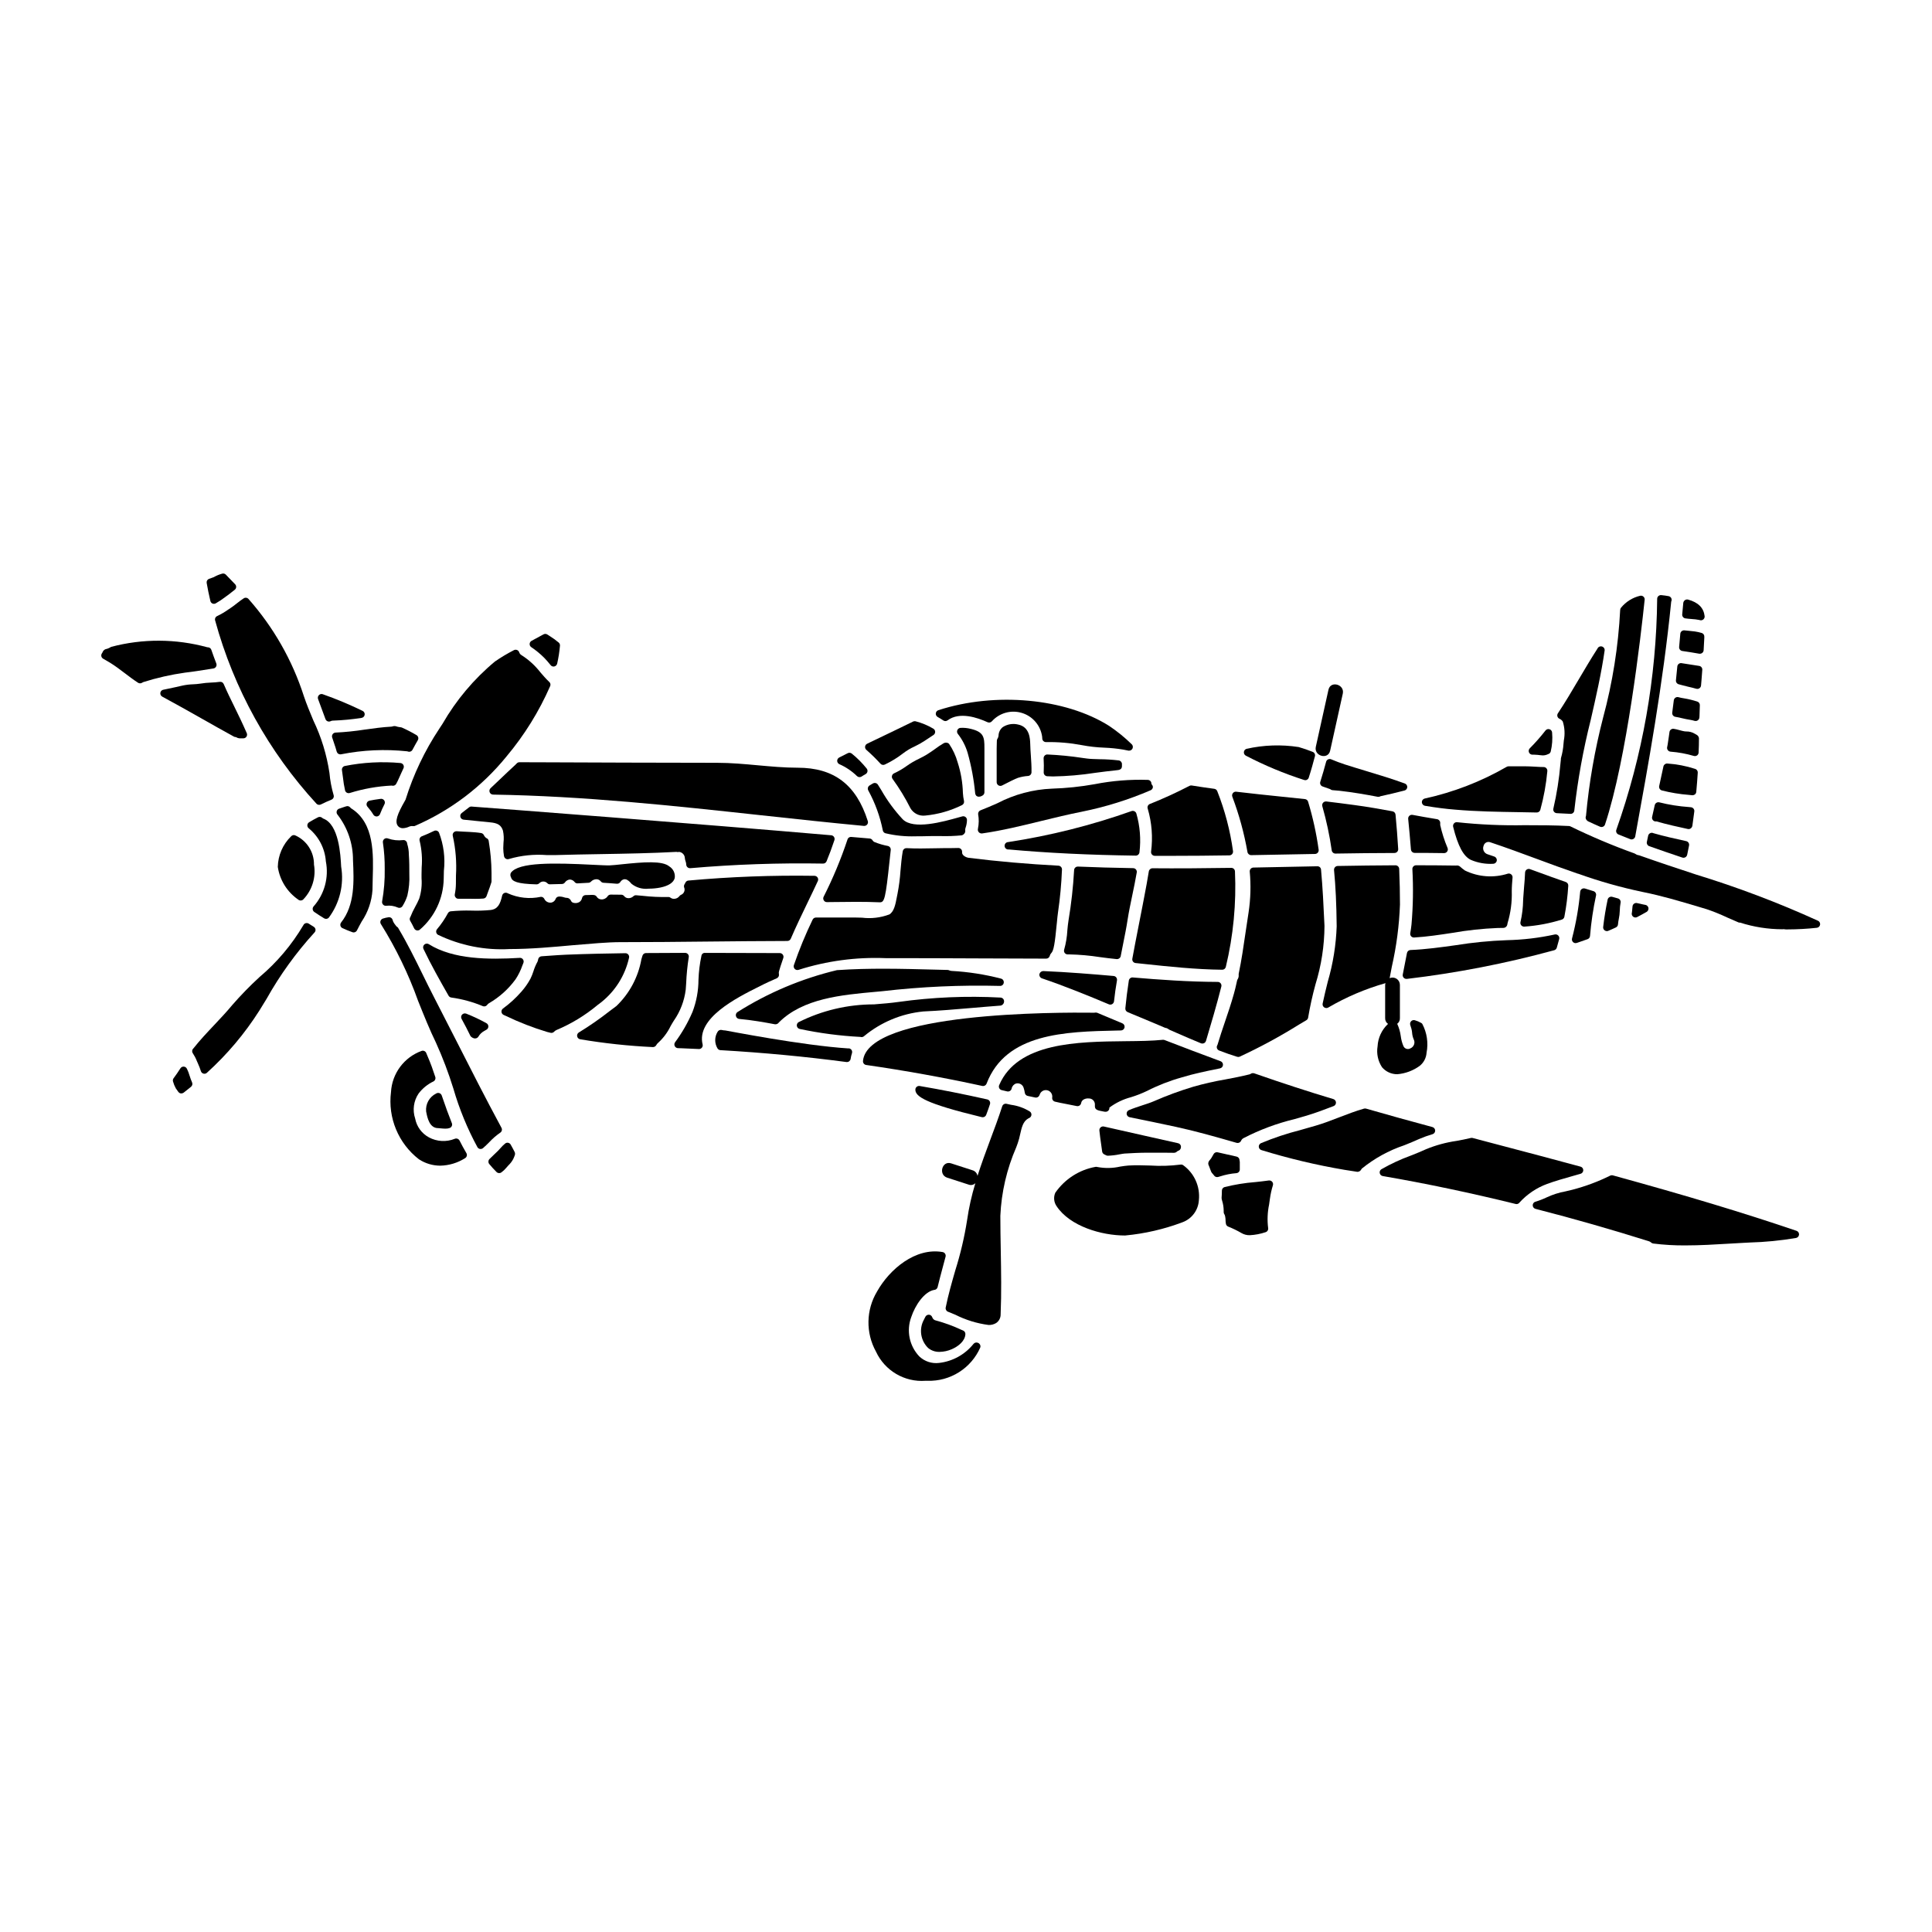 <?xml version="1.0" encoding="UTF-8"?>
<!-- Uploaded to: SVG Repo, www.svgrepo.com, Generator: SVG Repo Mixer Tools -->
<svg fill="#000000" width="800px" height="800px" version="1.1" viewBox="144 144 512 512" xmlns="http://www.w3.org/2000/svg">
 <g>
  <path d="m475.57 370.62 16.926-0.312c0.281-0.004 0.551-0.129 0.734-0.348 0.184-0.215 0.266-0.504 0.227-0.785-0.602-4.305-1.535-8.559-2.797-12.719-0.113-0.375-0.441-0.648-0.832-0.688-2.059-0.219-4.117-0.438-6.18-0.645-4.004-0.414-8.012-0.828-12.027-1.309h-0.004c-0.34-0.043-0.68 0.098-0.887 0.367-0.211 0.27-0.27 0.629-0.152 0.953 1.793 4.75 3.133 9.656 4.012 14.656 0.078 0.48 0.496 0.828 0.98 0.828z"/>
  <path d="m444.25 398.82c0.164 0.223 0.41 0.363 0.684 0.395l2.078 0.219c6.84 0.727 13.914 1.484 20.891 1.555v0.004c0.469-0.004 0.867-0.332 0.961-0.789 1.984-8.273 2.797-16.781 2.414-25.281-0.012-0.254-0.121-0.496-0.305-0.672-0.188-0.172-0.438-0.266-0.691-0.258-7.699 0.121-14.523 0.16-20.859 0.105h-0.004c-0.484 0.004-0.898 0.355-0.973 0.836-0.363 2.305-0.789 4.543-1.18 6.578l-0.488 2.555c-0.379 2.031-0.773 4.043-1.18 6.039-0.52 2.66-1.039 5.297-1.516 7.945-0.055 0.27 0.008 0.547 0.168 0.77z"/>
  <path d="m253.75 390.01c0.129 0.281 0.383 0.488 0.688 0.551 0.066 0.012 0.137 0.02 0.203 0.02 0.238 0.004 0.469-0.082 0.645-0.238 3.918-3.371 6.207-8.254 6.301-13.418 0-0.668 0.023-1.391 0.047-2.148 0.387-3.438-0.059-6.918-1.305-10.148-0.246-0.477-0.832-0.664-1.309-0.426-1.066 0.531-2.133 0.988-3.231 1.422h-0.004c-0.48 0.195-0.727 0.727-0.57 1.219 0.551 2.309 0.73 4.688 0.531 7.051 0 0.641-0.035 1.25-0.035 1.805v1.055c0.145 1.812-0.062 3.637-0.609 5.371-0.312 0.734-0.664 1.453-1.055 2.148-0.484 0.867-0.91 1.762-1.273 2.684-0.059 0.094-0.105 0.188-0.145 0.289-0.086 0.262-0.055 0.547 0.082 0.785 0.355 0.625 0.711 1.277 1.039 1.98z"/>
  <path d="m280.62 403.54c0.758-1.145 1.371-2.387 1.82-3.688l0.266-0.668c0.125-0.312 0.082-0.668-0.117-0.945-0.191-0.277-0.52-0.426-0.855-0.395-8.266 0.488-17.602 0.445-24.094-3.629-0.371-0.227-0.852-0.188-1.18 0.102-0.328 0.289-0.422 0.762-0.238 1.156 2.043 4.297 4.41 8.461 6.652 12.398 0.16 0.27 0.434 0.449 0.742 0.488 2.867 0.398 5.672 1.164 8.344 2.281 0.113 0.043 0.234 0.066 0.355 0.066 0.324 0.004 0.625-0.156 0.809-0.418 0.133-0.188 0.305-0.344 0.508-0.449 2.738-1.594 5.117-3.738 6.988-6.301z"/>
  <path d="m267.53 412.62c-0.387-0.137-0.816-0.023-1.09 0.281-0.27 0.309-0.312 0.758-0.113 1.117 0.824 1.496 1.621 3.019 2.363 4.562h-0.004c0.273 0.312 0.641 0.531 1.047 0.613 0.07 0.004 0.137 0.004 0.203 0 0.352 0 0.672-0.188 0.852-0.488 0.379-0.645 0.93-1.168 1.594-1.516 0.117-0.059 0.238-0.129 0.543-0.312 0.309-0.176 0.5-0.508 0.496-0.867-0.004-0.359-0.203-0.688-0.52-0.855-1.73-0.965-3.527-1.812-5.371-2.535z"/>
  <path d="m513.04 359.01c-3.074-0.566-6.652-1.211-10.172-1.672-2.481-0.34-4.934-0.648-7.383-0.941-0.324-0.035-0.648 0.094-0.859 0.344-0.215 0.254-0.289 0.594-0.199 0.91 1.098 3.844 1.93 7.754 2.496 11.711 0.074 0.484 0.488 0.844 0.977 0.844 5.227-0.078 10.453-0.156 15.652-0.156 0.273-0.004 0.531-0.113 0.719-0.312 0.184-0.195 0.281-0.461 0.266-0.73-0.18-3.031-0.418-6.086-0.703-9.117-0.039-0.434-0.363-0.793-0.793-0.879z"/>
  <path d="m489.9 350.76c0.152 0 0.305-0.035 0.438-0.105 0.238-0.117 0.418-0.324 0.496-0.574 0.664-2.051 1.219-4.098 1.629-5.648h0.004c0.133-0.488-0.121-0.996-0.594-1.18-1.211-0.488-2.453-0.914-3.711-1.277-4.598-0.711-9.293-0.551-13.832 0.473-0.375 0.121-0.645 0.449-0.688 0.84-0.039 0.391 0.156 0.77 0.5 0.961 4.953 2.582 10.117 4.738 15.434 6.445 0.102 0.039 0.211 0.062 0.324 0.066z"/>
  <path d="m308.46 393.68c7.633 0 15.254-0.074 22.918-0.156 7.039-0.07 14.113-0.141 21.277-0.156h0.004c0.391 0 0.746-0.234 0.902-0.594 1.379-3.207 2.938-6.438 4.449-9.566 0.918-1.902 1.84-3.801 2.719-5.711 0.145-0.305 0.121-0.66-0.062-0.945-0.18-0.281-0.492-0.449-0.828-0.453-11.156-0.172-22.312 0.246-33.422 1.258-0.371 0.035-0.688 0.281-0.812 0.633-0.062 0.137-0.137 0.27-0.223 0.395-0.133 0.238-0.16 0.523-0.078 0.785 0.156 0.371 0.16 0.785 0.004 1.156-0.152 0.371-0.449 0.664-0.824 0.812-0.172 0.07-0.32 0.191-0.426 0.344-0.289 0.375-0.711 0.625-1.184 0.695-0.402 0.074-0.82-0.02-1.156-0.254-0.18-0.152-0.41-0.227-0.645-0.207-2.269 0.047-4.539-0.059-6.793-0.316l-1.668-0.145-0.004-0.004c-0.277-0.027-0.559 0.07-0.758 0.27-0.383 0.359-0.898 0.539-1.422 0.5-0.391-0.023-0.754-0.211-1-0.52-0.18-0.238-0.453-0.383-0.75-0.395-0.945-0.027-1.891-0.027-2.836-0.027h-0.004c-0.328 0-0.637 0.168-0.816 0.441-0.355 0.539-0.961 0.855-1.605 0.836-0.539 0-1.039-0.285-1.309-0.75-0.371-0.57-1.211-0.445-1.898-0.422-0.332 0-0.664 0.023-1.008 0.023h0.004c-0.469 0-0.871 0.328-0.965 0.789-0.078 0.438-0.336 0.82-0.711 1.062-0.477 0.277-1.043 0.348-1.574 0.191-0.262-0.062-0.484-0.234-0.609-0.473-0.195-0.523-0.703-0.863-1.262-0.84-0.207-0.023-0.406-0.066-0.602-0.133-0.449-0.156-0.926-0.223-1.402-0.203-0.395 0.027-0.73 0.293-0.855 0.664-0.211 0.547-0.719 0.918-1.301 0.949-0.734 0.039-1.414-0.383-1.703-1.055-0.047-0.07-0.102-0.137-0.16-0.199-0.203-0.211-0.496-0.316-0.789-0.281-2.922 0.621-5.969 0.293-8.695-0.938-0.273-0.176-0.613-0.211-0.914-0.09-0.301 0.121-0.52 0.383-0.59 0.699-0.504 2.258-1.18 3.613-3.106 3.816-1.68 0.16-3.363 0.211-5.047 0.152-1.828-0.051-3.656 0.008-5.477 0.188-0.32 0.035-0.602 0.23-0.75 0.516-0.809 1.504-1.773 2.922-2.879 4.227-0.188 0.223-0.266 0.52-0.215 0.805 0.051 0.289 0.23 0.539 0.484 0.684 5.898 2.836 12.418 4.133 18.953 3.773 5.59 0 11.434-0.531 16.953-1.035 4.598-0.379 8.941-0.797 12.469-0.797z"/>
  <path d="m467.09 422.4c1.621 0.621 3.18 1.18 4.769 1.66h0.004c0.094 0.027 0.195 0.043 0.293 0.043 0.137 0 0.27-0.027 0.395-0.082 5.391-2.5 10.617-5.328 15.656-8.473l1.992-1.18v-0.004c0.258-0.148 0.43-0.406 0.473-0.699 0.5-2.965 1.148-5.902 1.945-8.801 1.555-5.016 2.359-10.234 2.387-15.488-0.254-5.559-0.484-10.188-0.914-14.91-0.012-0.25-0.125-0.488-0.316-0.656-0.188-0.168-0.438-0.254-0.688-0.238-5.648 0.129-11.266 0.234-16.926 0.34-0.273 0.008-0.531 0.125-0.711 0.328-0.184 0.199-0.273 0.469-0.254 0.738 0.336 3.59 0.234 7.207-0.301 10.773-0.281 1.793-0.531 3.543-0.789 5.231-0.555 3.812-1.074 7.414-1.844 11.117-0.012 0.09-0.012 0.184 0 0.277 0.039 0.406-0.062 0.812-0.281 1.152-0.066 0.098-0.113 0.207-0.137 0.32l-0.164 0.742c-0.195 0.883-0.395 1.766-0.656 2.672-0.719 2.582-1.574 5.141-2.426 7.617-0.676 2.004-1.355 4-1.93 5.953-0.078 0.133-0.141 0.27-0.184 0.418-0.117 0.48 0.145 0.973 0.605 1.148z"/>
  <path d="m516.94 352.61c0.02-0.43-0.242-0.824-0.645-0.973-3.367-1.234-6.867-2.293-10.254-3.312-1.879-0.566-3.746-1.133-5.578-1.719-1.246-0.395-2.473-0.871-3.699-1.383-0.262-0.109-0.555-0.098-0.812 0.023-0.254 0.121-0.441 0.352-0.516 0.629-0.492 1.805-0.98 3.562-1.547 5.312-0.164 0.508 0.102 1.051 0.605 1.234l0.789 0.277c0.473 0.164 0.941 0.336 1.234 0.434l0.164 0.121v-0.004c0.137 0.09 0.293 0.145 0.457 0.156l1.828 0.156c3.543 0.395 7.117 1.02 10.152 1.602l-0.004 0.004c0.062 0.004 0.121 0.004 0.184 0 0.086 0 0.172-0.012 0.254-0.031 0.094-0.016 0.188-0.059 0.262-0.117 2.098-0.449 4.242-0.969 6.387-1.52h0.004c0.41-0.109 0.707-0.465 0.734-0.891z"/>
  <path d="m411.26 369.11c10.273 0.934 21.305 1.469 33.727 1.641h0.004c0.508 0 0.934-0.391 0.98-0.898 0.418-3.445 0.137-6.941-0.828-10.277-0.082-0.254-0.262-0.465-0.504-0.582-0.246-0.121-0.531-0.137-0.785-0.043-10.609 3.762-21.547 6.512-32.672 8.207-0.543 0.016-0.969 0.469-0.953 1.012 0.016 0.547 0.469 0.973 1.012 0.957z"/>
  <path d="m264.82 378.22c-0.012 0.938-0.113 1.875-0.297 2.793-0.055 0.293 0.027 0.594 0.223 0.816 0.184 0.25 0.48 0.379 0.785 0.348h2.562c0.613 0 1.23 0.027 1.859 0.027 0.711 0 1.43-0.02 2.141-0.078 0.387-0.031 0.723-0.289 0.848-0.656 0.125-0.348 0.266-0.719 0.395-1.105 0.301-0.789 0.617-1.645 0.883-2.527h-0.004c0.023-0.082 0.039-0.164 0.043-0.25v-1.574-0.789 0.004c-0.027-2.758-0.27-5.508-0.727-8.223-0.008-0.426-0.285-0.801-0.691-0.934-0.27-0.207-0.48-0.477-0.621-0.789-0.141-0.273-0.41-0.465-0.715-0.516-2.027-0.332-4.348-0.312-6.484-0.48-0.316-0.012-0.625 0.121-0.836 0.359-0.203 0.25-0.273 0.582-0.188 0.891 0.766 3.441 1.047 6.969 0.84 10.488z"/>
  <path d="m421.25 398.05c0.449 0 0.84-0.305 0.953-0.742 0.059-0.27 0.195-0.523 0.391-0.719 0.664-0.664 0.953-2.559 1.473-7.906 0.117-1.234 0.219-2.297 0.312-2.859 0.551-3.769 0.906-7.562 1.055-11.371 0.016-0.262-0.074-0.52-0.254-0.711-0.172-0.195-0.418-0.312-0.68-0.328-8.191-0.43-16.176-1.129-23.75-2.078-0.789-0.094-1.883-0.688-1.789-1.52 0.027-0.285-0.066-0.566-0.262-0.777-0.195-0.207-0.473-0.324-0.758-0.312-0.789 0.031-1.551 0.035-2.312 0.039h-1.508c-0.789 0-1.602 0.023-2.445 0.039-2.422 0.051-4.922 0.098-7.41-0.035h-0.004c-0.492-0.02-0.93 0.324-1.02 0.812-0.301 1.711-0.453 3.477-0.602 5.176-0.133 2.039-0.398 4.066-0.785 6.074-0.07 0.332-0.141 0.688-0.211 1.062-0.332 1.738-0.703 3.711-1.969 4.453l-0.004-0.004c-2.305 0.863-4.785 1.156-7.231 0.852-0.613-0.023-1.18-0.039-1.711-0.039h-10.488c-0.383 0-0.727 0.219-0.891 0.562-1.891 3.918-3.551 7.941-4.965 12.055-0.098 0.301-0.047 0.629 0.137 0.887 0.184 0.258 0.48 0.41 0.797 0.41 0.109 0 0.215-0.02 0.316-0.051 7.445-2.371 15.25-3.418 23.059-3.098 8.133 0 16.27 0.023 24.402 0.066 6.062 0.027 12.113 0.051 18.152 0.062z"/>
  <path d="m339.04 413.3c0.105 0.402 0.449 0.695 0.863 0.73 3.191 0.277 6.586 0.871 9.48 1.418h0.004c0.051 0.004 0.102 0.004 0.152 0 0.352-0.012 0.68-0.191 0.871-0.488 6.367-6.367 16.562-7.293 25.559-8.109l1.871-0.172c10.336-1.199 20.742-1.668 31.145-1.402 0.508 0.035 0.957-0.332 1.02-0.84 0.074-0.5-0.242-0.977-0.734-1.098-4.285-1.113-8.668-1.793-13.086-2.035-0.234-0.016-0.461-0.074-0.676-0.168-0.121-0.059-0.258-0.09-0.395-0.09l-3.742-0.094c-8.406-0.219-17.102-0.445-25.586 0.148-9.34 2.234-18.25 5.992-26.371 11.125-0.34 0.242-0.492 0.672-0.375 1.074z"/>
  <path d="m420.09 403.26c6.203 2.102 12.461 4.664 17.762 6.894 0.125 0.055 0.258 0.082 0.395 0.078 0.5 0 0.922-0.379 0.98-0.875 0.207-1.895 0.469-3.766 0.789-5.566h-0.004c0.043-0.27-0.027-0.547-0.195-0.766-0.168-0.215-0.418-0.355-0.691-0.379-5.594-0.492-12.203-1.031-18.656-1.305-0.473 0.008-0.887 0.328-1.008 0.789-0.102 0.48 0.164 0.961 0.629 1.129z"/>
  <path d="m447 444.9c-3.496-0.789-6.984-1.574-10.469-2.363h-0.004c-0.305-0.062-0.621 0.02-0.855 0.23-0.234 0.207-0.352 0.512-0.324 0.824 0.117 1.18 0.285 2.363 0.449 3.516 0.098 0.684 0.195 1.371 0.285 2.059h-0.004c0.055 0.352 0.289 0.648 0.617 0.785 0.117 0.047 0.23 0.098 0.336 0.164 0.16 0.105 0.352 0.164 0.543 0.164 1.059-0.035 2.113-0.16 3.148-0.375 0.516-0.09 0.973-0.172 1.285-0.199 1.727-0.105 3.996-0.23 6.184-0.23h1.676c1.746 0 3.543 0 5.277 0.031l0.004-0.004c0.289-0.008 0.559-0.125 0.762-0.328 0.109-0.109 0.246-0.184 0.395-0.227 0.301-0.109 0.531-0.363 0.613-0.676 0.031-0.113 0.055-0.23 0.059-0.352 0-0.457-0.32-0.855-0.77-0.953z"/>
  <path d="m402.43 354.25c0.027 0.23 0.125 0.445 0.281 0.617 0.195 0.184 0.457 0.281 0.723 0.266 0.207 0 0.41-0.043 0.594-0.129l0.309-0.152v-0.004c0.336-0.164 0.547-0.508 0.547-0.879v-11.742c0-2.844-0.148-4.242-3.609-5.066-0.898-0.234-1.828-0.32-2.754-0.266-0.359 0.031-0.668 0.254-0.812 0.582-0.145 0.328-0.102 0.711 0.117 0.996 1.168 1.484 2.047 3.176 2.594 4.984 0.996 3.531 1.668 7.144 2.012 10.793z"/>
  <path d="m389.57 343.99c-0.641 0.395-1.332 0.738-2.027 1.09h0.004c-1.141 0.535-2.231 1.172-3.254 1.902-1.059 0.762-2.191 1.422-3.379 1.969-0.266 0.125-0.457 0.363-0.527 0.648-0.074 0.281-0.016 0.582 0.156 0.82 1.781 2.449 3.359 5.043 4.723 7.75 0.793 1.379 2.332 2.152 3.914 1.965 3.379-0.32 6.676-1.254 9.723-2.754 0.422-0.184 0.664-0.641 0.574-1.094-0.156-0.703-0.258-1.418-0.297-2.137-0.074-2.762-0.543-5.496-1.395-8.125-0.488-1.738-1.25-3.387-2.262-4.883-0.352-0.367-0.91-0.449-1.355-0.199v-0.031c-0.883 0.516-1.73 1.082-2.547 1.703-0.68 0.469-1.344 0.953-2.051 1.375z"/>
  <path d="m441 397.38c0.227-1.18 0.457-2.332 0.68-3.445 0.418-2.074 0.828-4.094 1.18-6.418 0.297-1.895 0.727-3.965 1.18-6.129 0.418-1.996 0.852-4.074 1.211-6.164h0.004c0.051-0.285-0.027-0.578-0.211-0.801-0.184-0.219-0.457-0.352-0.746-0.355-5.297-0.086-10.086-0.223-14.625-0.418v0.004c-0.258-0.016-0.512 0.074-0.703 0.246-0.195 0.176-0.309 0.418-0.32 0.676-0.246 4.449-0.734 8.879-1.473 13.27-0.141 0.816-0.227 1.734-0.32 2.707h0.004c-0.094 1.727-0.375 3.434-0.844 5.094-0.098 0.301-0.051 0.629 0.133 0.883 0.188 0.246 0.48 0.391 0.789 0.395h0.52c2.668 0.059 5.332 0.297 7.973 0.707 1.492 0.195 2.988 0.395 4.484 0.535h0.09c0.48 0.016 0.902-0.316 0.996-0.785z"/>
  <path d="m363.16 383.07 1.664-0.02c4.07-0.055 8.266-0.113 12.328 0.07 1.23 0 1.512-0.758 2.613-11.184 0.105-1.02 0.203-1.945 0.293-2.676 0.055-0.508-0.285-0.977-0.789-1.078-1.188-0.223-2.352-0.562-3.473-1.016-0.246-0.094-0.453-0.273-0.578-0.504-0.168-0.258-0.445-0.422-0.75-0.449l-1.969-0.168c-0.945-0.086-1.91-0.172-2.902-0.246l0.004-0.004c-0.461-0.047-0.891 0.246-1.012 0.695-1.73 5.203-3.848 10.273-6.324 15.168-0.152 0.305-0.133 0.668 0.055 0.953 0.172 0.297 0.496 0.473 0.84 0.457z"/>
  <path d="m323.98 369.76c0.855 0.105 1.504 0.824 1.516 1.684 0.031 0.289 0.098 0.57 0.203 0.84 0.051 0.137 0.086 0.277 0.113 0.422 0.016 0.086 0.027 0.172 0.031 0.258l0.027 0.254v0.004c0.062 0.488 0.48 0.855 0.973 0.855h0.105c11.699-1.016 23.445-1.422 35.188-1.219 0.398 0 0.758-0.238 0.91-0.605 0.711-1.715 1.395-3.543 2.082-5.609 0.094-0.285 0.055-0.602-0.113-0.852-0.164-0.25-0.438-0.414-0.738-0.438-34.902-3.023-89.234-7.156-95.297-7.606-0.246-0.023-0.492 0.055-0.684 0.211-0.645 0.516-1.289 1.008-1.934 1.496-0.324 0.246-0.461 0.664-0.352 1.055 0.113 0.391 0.453 0.672 0.855 0.711 1.004 0.09 2 0.195 2.996 0.301 1.309 0.137 2.609 0.277 3.91 0.395 2.141 0.18 3.031 0.738 3.519 2.211l-0.004-0.004c0.227 1.059 0.273 2.148 0.141 3.223-0.027 0.508-0.059 1-0.059 1.445 0.008 0.699 0.074 1.398 0.199 2.086 0.051 0.297 0.23 0.551 0.492 0.699 0.258 0.145 0.57 0.164 0.848 0.055 3.234-0.941 6.613-1.289 9.973-1.031 0.887 0 1.684 0.023 2.336 0 3.996-0.117 7.992-0.188 11.988-0.254 6.633-0.113 13.484-0.234 20.051-0.59l-0.004-0.004c0.238 0.078 0.492 0.078 0.727 0.008z"/>
  <path d="m308.85 373.04c-1.391 0.145-2.57 0.277-3.289 0.293-0.812 0.027-2.387-0.059-4.387-0.156-10.344-0.523-19.789-0.738-21.793 2.137h-0.004c-0.176 0.375-0.16 0.816 0.039 1.18 0.297 1.059 1.527 1.742 6.781 1.871 0.258-0.004 0.504-0.102 0.699-0.27 0.273-0.305 0.664-0.48 1.074-0.484 0.41-0.008 0.805 0.16 1.09 0.457 0.188 0.199 0.453 0.305 0.727 0.281l3.121-0.078c0.312 0 0.605-0.145 0.789-0.395 0.289-0.434 0.754-0.719 1.27-0.789 0.5 0.004 0.973 0.234 1.285 0.621 0.188 0.277 0.508 0.426 0.836 0.395 1.07-0.051 2.039-0.102 2.875-0.156 0.258-0.016 0.496-0.129 0.668-0.32 0.383-0.395 0.906-0.621 1.457-0.625 0.445 0.012 0.863 0.223 1.133 0.578 0.18 0.223 0.441 0.355 0.727 0.367 1.043 0.051 2.133 0.145 3.246 0.234l0.281 0.023c0.363 0.027 0.711-0.148 0.91-0.449 0.207-0.359 0.547-0.621 0.945-0.73 0.359-0.062 0.73 0.023 1.02 0.246 0.391 0.254 0.73 0.578 1.012 0.949 1.273 1.016 2.898 1.48 4.516 1.289 1.055 0.004 2.109-0.098 3.148-0.305 2.172-0.453 3.484-1.324 3.785-2.512v0.004c0.18-1.219-0.375-2.43-1.422-3.078-1.855-1.566-6.773-1.176-12.539-0.578z"/>
  <path d="m389.8 365.59 1.18-0.023h2.141c1.93 0.059 3.859-0.008 5.777-0.195 0.359-0.113 0.656-0.367 0.82-0.707 0.082-0.176 0.113-0.371 0.086-0.566-0.043-0.242-0.016-0.496 0.082-0.723 0.23-0.656 0.355-1.34 0.371-2.031 0.016-0.316-0.121-0.617-0.367-0.816-0.246-0.195-0.574-0.262-0.875-0.176l-0.879 0.242c-4.211 1.18-12.059 3.391-14.902 0.527-2.199-2.359-4.117-4.969-5.707-7.777l-0.871-1.398v0.004c-0.137-0.223-0.359-0.379-0.617-0.434-0.254-0.055-0.52-0.008-0.742 0.129l-0.336 0.195c-0.195 0.113-0.395 0.227-0.562 0.348-0.418 0.297-0.539 0.863-0.281 1.309 1.812 3.312 3.109 6.887 3.844 10.594 0.078 0.348 0.336 0.625 0.676 0.73 2.613 0.625 5.297 0.898 7.984 0.809 1.117 0.008 2.203-0.016 3.18-0.039z"/>
  <path d="m593.53 353.84c0.156-1.699 0.293-3.375 0.395-5.078 0.027-0.453-0.262-0.871-0.699-1-2.398-0.781-4.883-1.258-7.398-1.422-0.48-0.016-0.902 0.316-1.004 0.785-0.367 1.738-0.727 3.453-1.117 5.164-0.121 0.516 0.184 1.035 0.691 1.184 2.352 0.598 4.754 0.996 7.172 1.18l0.875 0.094h0.105c0.23 0 0.449-0.078 0.629-0.219 0.203-0.172 0.332-0.418 0.352-0.688z"/>
  <path d="m592.49 362.88c0.18-1.254 0.367-2.566 0.52-3.848v-0.004c0.031-0.262-0.043-0.523-0.207-0.73-0.168-0.207-0.406-0.34-0.668-0.367l-0.582-0.059h-0.004c-2.625-0.184-5.227-0.594-7.781-1.234-0.266-0.074-0.547-0.039-0.785 0.102-0.234 0.137-0.398 0.367-0.457 0.629l-0.699 3.121c-0.062 0.258-0.012 0.527 0.133 0.75 0.141 0.223 0.367 0.379 0.625 0.43 0.113 0.031 0.234 0.031 0.348 0 2.883 0.828 5.828 1.477 8.363 2.023 0.07 0.012 0.137 0.02 0.207 0.02 0.488 0 0.906-0.355 0.977-0.84z"/>
  <path d="m594.91 324.29c0.062-0.918 0.125-1.832 0.211-2.754 0.051-0.516-0.309-0.98-0.816-1.062-1.574-0.266-3.106-0.496-4.676-0.73v-0.004c-0.27-0.043-0.543 0.031-0.758 0.203-0.211 0.168-0.344 0.418-0.367 0.688-0.098 1.141-0.215 2.285-0.363 3.648-0.051 0.484 0.258 0.934 0.73 1.059l0.789 0.211c0.543 0.148 1.086 0.297 1.656 0.422 0.734 0.152 1.496 0.355 2.231 0.559 0.086 0.023 0.176 0.039 0.266 0.035 0.199 0.004 0.398-0.059 0.562-0.176 0.242-0.168 0.395-0.438 0.418-0.73z"/>
  <path d="m591.33 302.89c-0.285-0.066-0.586-0.004-0.824 0.172-0.238 0.18-0.391 0.449-0.422 0.746-0.102 1.023-0.203 2.023-0.281 3.023-0.039 0.516 0.324 0.973 0.836 1.047 0.551 0.086 1.113 0.125 1.672 0.168v0.004c0.676 0.031 1.348 0.117 2.012 0.246l0.211 0.062c0.074 0.02 0.152 0.027 0.23 0.027 0.238 0 0.473-0.086 0.652-0.246 0.238-0.215 0.363-0.531 0.328-0.852-0.258-2.223-1.703-3.66-4.414-4.398z"/>
  <path d="m595.66 312.98v-0.254c0.023-0.457-0.27-0.867-0.711-0.988-0.59-0.176-1.188-0.305-1.793-0.395-0.566-0.078-1.137-0.133-1.703-0.184l-1.055-0.105-0.004-0.004c-0.262-0.023-0.527 0.055-0.734 0.219-0.207 0.168-0.336 0.41-0.359 0.672l-0.312 3.519c-0.043 0.523 0.328 0.988 0.848 1.059 1.438 0.195 2.875 0.445 4.496 0.723 0.055 0.008 0.109 0.008 0.164 0 0.52 0.004 0.949-0.398 0.984-0.914 0.078-1.109 0.137-2.231 0.18-3.348z"/>
  <path d="m581.05 368.24c2.926 1.043 5.844 2.035 8.793 3.027 0.102 0.031 0.207 0.051 0.312 0.051 0.465 0 0.867-0.328 0.965-0.785 0.18-0.82 0.34-1.637 0.5-2.481 0.098-0.527-0.238-1.035-0.762-1.145-3.234-0.707-5.934-1.316-8.66-2.098-0.27-0.141-0.59-0.152-0.863-0.023-0.277 0.125-0.48 0.371-0.551 0.668-0.129 0.562-0.234 1.094-0.348 1.652-0.109 0.477 0.152 0.961 0.613 1.133z"/>
  <path d="m577.87 387.03c0.848-0.449 1.688-0.898 2.504-1.371 0.305-0.188 0.492-0.52 0.492-0.879 0-0.48-0.348-0.891-0.82-0.973-0.434-0.07-0.871-0.176-1.305-0.281-0.312-0.07-0.617-0.141-0.926-0.203h0.004c-0.273-0.059-0.562 0-0.789 0.172-0.223 0.16-0.363 0.414-0.391 0.688l-0.148 1.512c0 0.066-0.023 0.141-0.035 0.234h-0.004c-0.07 0.293-0.004 0.605 0.184 0.84 0.188 0.238 0.473 0.375 0.773 0.375 0.16 0 0.32-0.039 0.461-0.113z"/>
  <path d="m625.83 388.03c-10.527-4.793-21.355-8.898-32.414-12.281-4.879-1.609-9.922-3.277-15.047-5.09-0.359-0.035-0.699-0.164-0.992-0.375-0.07-0.047-0.148-0.086-0.227-0.117-5.785-2.078-11.453-4.473-16.977-7.168-0.125-0.062-0.258-0.094-0.395-0.098-3.844-0.203-7.766-0.211-11.555-0.215v-0.004c-6.023 0.121-12.051-0.141-18.039-0.785-0.324-0.051-0.652 0.07-0.863 0.316-0.215 0.246-0.297 0.578-0.219 0.895 1.262 5.117 2.754 7.871 4.723 8.781 1.863 0.793 3.883 1.141 5.902 1.023 0.473-0.02 0.867-0.371 0.934-0.84 0.07-0.465-0.203-0.918-0.648-1.074l-0.547-0.191c-0.434-0.156-0.871-0.316-1.281-0.434h-0.004c-0.438-0.148-0.797-0.473-0.988-0.898-0.191-0.422-0.199-0.902-0.023-1.332 0.09-0.375 0.34-0.695 0.684-0.875 0.344-0.176 0.75-0.195 1.109-0.051 4.141 1.379 8.398 2.957 12.523 4.481 3.473 1.285 6.965 2.578 10.629 3.828h0.078c5.621 2.023 11.379 3.652 17.23 4.875 4.953 0.988 9.863 2.457 14.613 3.871l2.211 0.66h0.004c1.836 0.621 3.641 1.348 5.394 2.176 1 0.441 2.027 0.902 3.07 1.336v-0.004c0.062 0.023 0.129 0.043 0.191 0.059 0.078 0.008 0.156 0.008 0.234 0 3.621 1.16 7.402 1.754 11.203 1.762 0.191-0.035 0.383-0.035 0.574 0 0.281 0.055 0.57 0.07 0.855 0.039 2.574-0.008 5.141-0.148 7.699-0.426 0.438-0.047 0.793-0.379 0.867-0.812 0.074-0.434-0.148-0.863-0.543-1.055z"/>
  <path d="m561.89 393.88 2.836-0.992c0.363-0.133 0.617-0.461 0.648-0.848 0.297-3.606 0.828-7.191 1.594-10.73 0.105-0.496-0.188-0.992-0.672-1.145l-2.258-0.699h-0.004c-0.285-0.082-0.59-0.039-0.84 0.121-0.25 0.168-0.406 0.438-0.43 0.734-0.379 4.18-1.102 8.32-2.16 12.383-0.094 0.352 0.016 0.727 0.285 0.973 0.184 0.168 0.418 0.258 0.664 0.258 0.113 0 0.227-0.02 0.336-0.055z"/>
  <path d="m547.99 389.56c3.375-0.23 6.711-0.859 9.938-1.867 0.332-0.117 0.578-0.398 0.648-0.746 0.52-2.715 0.867-5.461 1.031-8.223 0.027-0.438-0.246-0.844-0.664-0.984-2.519-0.867-5.023-1.781-7.523-2.699l-1.938-0.703 0.004-0.004c-0.293-0.113-0.625-0.074-0.887 0.105-0.262 0.176-0.426 0.469-0.438 0.789-0.043 1.281-0.152 2.555-0.266 3.832-0.082 1-0.168 2.004-0.227 3.023l-0.023 0.48c-0.027 1.938-0.258 3.867-0.695 5.754-0.082 0.297-0.02 0.613 0.164 0.859 0.188 0.246 0.477 0.391 0.785 0.391z"/>
  <path d="m570.21 390.68c0.688-0.293 1.359-0.582 2.023-0.902 0.32-0.156 0.531-0.469 0.555-0.824 0.043-0.488 0.113-0.973 0.215-1.453 0.148-0.699 0.234-1.41 0.254-2.125 0.012-0.73 0.086-1.457 0.219-2.176 0.086-0.488-0.211-0.965-0.688-1.105-0.512-0.156-1.008-0.289-1.539-0.43-0.262-0.066-0.535-0.027-0.766 0.113-0.23 0.145-0.391 0.371-0.445 0.637-0.496 2.344-0.898 4.781-1.18 7.246h-0.004c-0.039 0.348 0.113 0.691 0.395 0.898 0.168 0.129 0.375 0.199 0.586 0.199 0.129 0 0.258-0.027 0.375-0.078z"/>
  <path d="m525.67 362.64c-0.02-0.191-0.02-0.387 0-0.578 0-0.48-0.348-0.891-0.824-0.969l-0.645-0.109c-1.941-0.328-3.902-0.656-5.836-1.031-0.309-0.062-0.625 0.023-0.859 0.23-0.234 0.211-0.352 0.516-0.324 0.828 0.266 2.699 0.523 5.402 0.73 8.102h0.004c0.035 0.508 0.461 0.906 0.973 0.91h2.547c1.762 0 3.519 0.023 5.273 0.059 0.332 0 0.641-0.168 0.824-0.445 0.18-0.277 0.211-0.629 0.078-0.934-0.828-1.957-1.477-3.988-1.941-6.062z"/>
  <path d="m472 446.9c0.391 0 0.742-0.23 0.902-0.59 0.125-0.289 0.344-0.527 0.621-0.68 4.277-2.215 8.809-3.906 13.492-5.039 1.039-0.293 2.102-0.59 3.195-0.918 2.418-0.727 4.691-1.574 7.207-2.547 0.395-0.148 0.648-0.535 0.629-0.957-0.016-0.418-0.301-0.785-0.703-0.902-6.363-1.898-13.23-4.129-20.988-6.832-0.309-0.086-0.645-0.035-0.914 0.141-0.098 0.07-0.207 0.121-0.324 0.145-2.086 0.527-4.254 0.938-6.352 1.336-2.91 0.496-5.793 1.152-8.629 1.969-3.519 1.062-6.973 2.332-10.34 3.809-0.914 0.395-1.969 0.734-3.055 1.086-1.18 0.395-2.422 0.789-3.578 1.281v0.004c-0.395 0.168-0.637 0.574-0.59 1.004 0.043 0.43 0.359 0.777 0.785 0.863 4.082 0.832 8.16 1.664 12.223 2.547 5.219 1.129 10.402 2.594 16.137 4.25h-0.004c0.094 0.027 0.191 0.035 0.285 0.031z"/>
  <path d="m554.46 343.78c0.238-0.125 0.414-0.34 0.492-0.594 0.395-1.648 0.523-3.352 0.371-5.039-0.016-0.41-0.289-0.77-0.684-0.891-0.391-0.125-0.82 0.008-1.07 0.336-1.289 1.656-2.68 3.234-4.164 4.723-0.273 0.277-0.359 0.688-0.219 1.051s0.48 0.609 0.867 0.629h0.504c0.324 0 0.637 0.023 0.949 0.055l0.461 0.059c0.289 0.047 0.582 0.074 0.875 0.082 0.512-0.004 1.012-0.125 1.461-0.359 0.055-0.016 0.105-0.031 0.156-0.051z"/>
  <path d="m546.5 359.23 4.758 0.09c0.434 0 0.816-0.285 0.941-0.699 0.918-3.352 1.543-6.777 1.859-10.234 0.035-0.285-0.055-0.574-0.246-0.789-0.188-0.207-0.453-0.328-0.734-0.324-0.594 0-1.23-0.035-1.969-0.078l-0.414-0.023c-1.746-0.117-3.504-0.105-5.191-0.09h-1.719v-0.004c-0.188 0-0.371 0.055-0.527 0.152-6.762 3.898-14.082 6.727-21.707 8.391-0.453 0.109-0.762 0.527-0.746 0.992 0.027 0.465 0.367 0.852 0.824 0.93 2.992 0.5 5.625 0.836 8.055 1.023 5.621 0.492 11.312 0.574 16.816 0.664z"/>
  <path d="m509.07 421.29c-0.316 1.93 0.105 3.906 1.18 5.539 1.008 1.188 2.492 1.863 4.051 1.852 2.152-0.184 4.215-0.957 5.957-2.231 1.059-0.855 1.711-2.117 1.797-3.473 0.504-2.602 0.102-5.301-1.137-7.644-0.078-0.094-0.168-0.176-0.273-0.238-0.539-0.312-1.117-0.555-1.715-0.727-0.348-0.094-0.715 0.008-0.965 0.266-0.25 0.258-0.344 0.629-0.242 0.977 0.105 0.395 0.215 0.754 0.336 1.082h-0.004c0.078 0.309 0.133 0.621 0.16 0.938 0.039 0.637 0.191 1.262 0.445 1.844 0.211 0.422 0.234 0.914 0.074 1.355-0.164 0.441-0.5 0.797-0.934 0.984-0.32 0.199-0.715 0.25-1.074 0.137-0.359-0.113-0.656-0.379-0.805-0.723-0.359-0.848-0.598-1.742-0.707-2.652-0.148-1.125-0.465-2.223-0.938-3.254 0.465-0.348 0.73-0.902 0.711-1.484v-8.844c-0.004-0.652-0.336-1.258-0.883-1.613s-1.238-0.414-1.836-0.152c0.184-0.988 0.395-1.969 0.57-2.992 1.238-5.43 1.965-10.965 2.168-16.531 0-2.949-0.066-6.035-0.207-9.445-0.023-0.527-0.457-0.945-0.984-0.945-5.082 0.027-10.188 0.078-15.32 0.18-0.273 0.008-0.531 0.129-0.711 0.332-0.184 0.207-0.273 0.477-0.25 0.746 0.418 4.328 0.641 9.055 0.699 14.855h0.004c-0.172 4.988-0.965 9.934-2.363 14.727-0.48 1.93-0.957 3.859-1.363 5.809h0.004c-0.078 0.379 0.078 0.766 0.391 0.992 0.172 0.125 0.375 0.191 0.586 0.191 0.168 0 0.332-0.043 0.477-0.121 4.773-2.793 9.879-4.969 15.199-6.481-0.047 0.148-0.078 0.297-0.09 0.449v8.844c-0.02 0.609 0.277 1.188 0.785 1.523-0.027 0.016-0.059 0.031-0.086 0.047-1.621 1.543-2.59 3.648-2.707 5.883z"/>
  <path d="m529.77 394.49c-3.938 0.547-7.973 1.117-11.977 1.273-0.457 0.02-0.84 0.344-0.93 0.789-0.363 1.898-0.723 3.789-1.113 5.688-0.062 0.289 0.012 0.59 0.199 0.82 0.184 0.227 0.465 0.359 0.762 0.359h0.133c13.188-1.559 26.246-4.102 39.055-7.602 0.324-0.098 0.574-0.352 0.668-0.676l0.629-2.273c0.09-0.336 0-0.695-0.242-0.945s-0.602-0.355-0.938-0.273c-4.184 0.914-8.445 1.418-12.723 1.508-4.531 0.164-9.047 0.609-13.523 1.332z"/>
  <path d="m564.92 361.69c1.027 0.477 2.055 0.953 3.109 1.402 0.125 0.051 0.258 0.078 0.395 0.078 0.133 0 0.27-0.027 0.391-0.086 0.254-0.113 0.445-0.324 0.531-0.586 5.781-17.363 9.5-49.988 10.504-59.551h0.004c0.035-0.32-0.09-0.633-0.332-0.844-0.242-0.207-0.566-0.289-0.879-0.215-1.98 0.465-3.754 1.574-5.047 3.148-0.148 0.176-0.23 0.395-0.234 0.625-0.492 9.652-2.012 19.223-4.531 28.551-2.203 8.523-3.715 17.211-4.523 25.98-0.059 0.164-0.09 0.34-0.105 0.516 0.051 0.43 0.324 0.805 0.719 0.98z"/>
  <path d="m572.9 365.14 3.121 1.242v0.004c0.117 0.047 0.242 0.074 0.367 0.074 0.168-0.004 0.332-0.047 0.477-0.129 0.258-0.141 0.438-0.395 0.492-0.684 3.449-18.934 7.359-40.391 9.531-62.215 0.031-0.078 0.062-0.156 0.086-0.238 0.066-0.266 0.02-0.547-0.129-0.777-0.152-0.23-0.391-0.387-0.66-0.434l-0.949-0.156c-0.191-0.027-0.367-0.043-0.535-0.059v-0.004c-0.133-0.004-0.262-0.02-0.395-0.043-0.281-0.043-0.566 0.039-0.785 0.223-0.223 0.184-0.352 0.457-0.352 0.746-0.207 20.855-3.863 41.535-10.82 61.199-0.184 0.496 0.062 1.051 0.551 1.25z"/>
  <path d="m594.24 339.65c-0.035-0.379-0.254-0.719-0.59-0.906-0.184-0.105-0.375-0.207-0.484-0.281l0.004 0.004c-0.695-0.43-1.5-0.641-2.316-0.621-0.211 0-0.395-0.031-0.555-0.055-0.395-0.066-0.789-0.18-1.18-0.289v0.004c-0.516-0.16-1.043-0.281-1.574-0.367-0.535-0.07-1.031 0.297-1.113 0.832l-0.164 1.18c-0.094 0.664-0.188 1.344-0.312 2.102-0.02 0.156-0.047 0.312-0.086 0.465l-0.059 0.301v-0.004c-0.055 0.277 0.012 0.566 0.188 0.789 0.168 0.227 0.43 0.371 0.711 0.395 2.102 0.16 4.18 0.543 6.199 1.137 0.09 0.023 0.18 0.035 0.273 0.035 0.203 0 0.406-0.066 0.574-0.184 0.238-0.18 0.387-0.457 0.391-0.758 0.07-1.289 0.094-2.543 0.094-3.777z"/>
  <path d="m558.35 341.07c-0.086 1.312-0.316 2.613-0.691 3.875-0.027 0.152-0.035 0.305-0.023 0.457l-0.105 0.973c-0.34 4.008-0.965 7.984-1.871 11.902-0.078 0.285-0.02 0.59 0.156 0.828 0.18 0.238 0.457 0.383 0.754 0.395l3.617 0.18h0.043v0.004c0.512 0 0.938-0.395 0.98-0.902 0.902-8.094 2.359-16.117 4.352-24.012 1.383-6.035 2.805-12.273 3.684-18.383v0.004c0.059-0.484-0.246-0.938-0.715-1.062-0.477-0.137-0.977 0.098-1.18 0.547-1.754 2.715-3.398 5.512-4.984 8.195-1.758 2.984-3.578 6.066-5.512 8.973-0.152 0.23-0.199 0.52-0.129 0.789 0.07 0.27 0.258 0.5 0.508 0.629 0.379 0.152 0.699 0.418 0.922 0.758 0.512 1.633 0.605 3.367 0.273 5.047z"/>
  <path d="m594.38 333.83c0.027-0.969 0.051-1.969 0.098-2.926 0.023-0.449-0.262-0.855-0.691-0.988-1.125-0.363-2.277-0.645-3.445-0.84l-0.285-0.047h0.004c-0.414-0.062-0.824-0.152-1.227-0.262-0.277-0.086-0.578-0.039-0.82 0.121-0.242 0.16-0.402 0.418-0.438 0.703-0.129 1.086-0.262 2.172-0.414 3.254v0.004c-0.074 0.531 0.289 1.027 0.816 1.113 0.629 0.098 1.254 0.238 1.883 0.395 0.625 0.152 1.328 0.297 1.969 0.395v-0.004c0.43 0.07 0.852 0.164 1.266 0.289 0.09 0.023 0.184 0.035 0.277 0.035 0.531-0.004 0.965-0.426 0.984-0.957z"/>
  <path d="m543.62 375.52c-3.773 1.203-7.863 0.902-11.414-0.836-0.48-0.344-0.938-0.711-1.371-1.105-0.285-0.195-0.637-0.266-0.977-0.195-3.519-0.051-7.086-0.078-10.582-0.078h-0.004c-0.266 0-0.523 0.113-0.711 0.309-0.184 0.191-0.281 0.453-0.266 0.723 0.27 4.887 0.191 9.789-0.234 14.664-0.074 0.758-0.203 1.547-0.328 2.301l0.004 0.004c-0.059 0.293 0.027 0.594 0.227 0.816 0.184 0.211 0.449 0.328 0.727 0.328h0.059c3.43-0.203 6.856-0.727 10.176-1.234 3.949-0.695 7.938-1.125 11.941-1.289l1.613-0.027c0.531-0.051 0.949-0.477 0.992-1.008l0.051-0.266v0.004c0.824-2.742 1.199-5.598 1.113-8.461 0-1.18 0.098-2.328 0.203-3.613 0.027-0.316-0.102-0.625-0.344-0.828-0.242-0.207-0.566-0.285-0.875-0.207z"/>
  <path d="m345.01 405.53 0.445-0.219c1.516-0.789 2.981-1.438 4.398-2.055 0.426-0.188 0.664-0.645 0.57-1.102-0.055-0.262-0.043-0.531 0.035-0.789 0.25-0.902 0.551-1.785 0.852-2.668l0.281-0.828-0.004 0.004c0.098-0.301 0.051-0.633-0.137-0.887-0.184-0.258-0.48-0.41-0.797-0.41-6.297 0-12.496-0.023-18.648-0.047h-1.152c-0.469-0.047-0.891 0.281-0.961 0.746-0.449 2.102-0.711 4.234-0.789 6.383-0.008 2.902-0.543 5.777-1.574 8.492-1.223 2.856-2.773 5.555-4.621 8.051-0.223 0.297-0.258 0.695-0.09 1.031 0.164 0.332 0.508 0.543 0.879 0.543l0.883 0.023c0.789 0.027 1.574 0.066 2.34 0.105 0.762 0.039 1.527 0.074 2.293 0.102h0.031c0.297 0.004 0.574-0.133 0.762-0.359 0.191-0.242 0.266-0.559 0.195-0.855-1.727-6.973 9.031-12.363 14.809-15.262z"/>
  <path d="m325.84 404.62c0.094-2.332 0.324-4.656 0.688-6.961 0.051-0.281-0.027-0.566-0.207-0.785-0.188-0.227-0.465-0.355-0.758-0.355-3.25 0-6.508 0.023-9.738 0.047h-0.629c-0.43 0.004-0.809 0.289-0.934 0.699l-0.289 0.965c-0.84 4.723-3.156 9.055-6.617 12.375l-1.895 1.418h0.004c-2.57 2.012-5.258 3.875-8.043 5.578-0.355 0.207-0.543 0.617-0.473 1.023 0.074 0.406 0.395 0.723 0.801 0.793 6.367 1.074 12.793 1.766 19.246 2.07h0.055c0.363 0 0.695-0.199 0.867-0.52 0.121-0.234 0.289-0.441 0.496-0.609 1.367-1.246 2.488-2.746 3.293-4.414 0.305-0.531 0.586-1.027 0.867-1.457v0.004c1.703-2.441 2.781-5.258 3.148-8.211z"/>
  <path d="m388.65 412.05c4.434-0.203 8.621-0.562 13.055-0.945 2.363-0.199 4.805-0.414 7.477-0.613 0.539-0.117 0.918-0.594 0.91-1.141 0-0.527-0.414-0.957-0.938-0.984-9.012-0.484-18.051-0.098-26.992 1.152-2.004 0.289-4.203 0.465-6.535 0.652-6.945-0.008-13.801 1.609-20.012 4.723-0.34 0.219-0.512 0.621-0.438 1.016 0.074 0.395 0.383 0.703 0.777 0.781 5.293 1.121 10.664 1.824 16.062 2.102 0.102 0.031 0.207 0.051 0.312 0.051 0.246 0 0.484-0.094 0.664-0.258 4.453-3.688 9.902-5.965 15.656-6.535z"/>
  <path d="m404.53 431.81c0.41 0 0.773-0.254 0.922-0.633 5.117-13.383 20.758-13.777 34.559-14.074l1.062-0.023c0.465-0.012 0.859-0.348 0.945-0.805 0.086-0.457-0.16-0.91-0.59-1.09-2.184-0.91-4.426-1.848-6.691-2.805-0.242-0.062-0.496-0.062-0.738 0-10.008-0.129-60.09-0.188-61.301 12.789l0.004-0.004c-0.047 0.523 0.324 0.992 0.84 1.062 10.289 1.484 20.641 3.348 30.773 5.559 0.07 0.016 0.145 0.023 0.215 0.023z"/>
  <path d="m368.9 421.85c-12.359-0.789-32.273-4.723-32.668-4.766-0.332-0.008-0.668-0.051-0.992-0.133-0.426-0.09-0.863 0.113-1.074 0.496-0.824 1.344-0.836 3.035-0.023 4.387 0.168 0.277 0.465 0.453 0.789 0.469 11.52 0.668 22.434 1.703 33.398 3.148h-0.004c0.043 0.004 0.09 0.004 0.133 0 0.488 0 0.902-0.363 0.969-0.852 0.07-0.5 0.188-0.996 0.348-1.477 0.102-0.289 0.059-0.609-0.109-0.867-0.172-0.254-0.449-0.418-0.758-0.438z"/>
  <path d="m303.31 409.62c3.727-2.953 6.328-7.098 7.375-11.734 0.094-0.305 0.035-0.633-0.156-0.883-0.184-0.25-0.477-0.395-0.785-0.395-4.656 0.07-10.164 0.172-15.691 0.395-1.441 0.059-2.977 0.168-4.59 0.285l-1.945 0.137c-0.461 0.027-0.836 0.375-0.906 0.828-0.023 0.223-0.086 0.441-0.188 0.641-0.441 0.805-0.797 1.648-1.066 2.523-0.207 0.652-0.461 1.289-0.758 1.902-0.668 1.25-1.48 2.418-2.418 3.477-1.461 1.668-3.098 3.172-4.891 4.477-0.281 0.211-0.43 0.551-0.395 0.898 0.039 0.348 0.258 0.652 0.574 0.797l0.551 0.246h0.004c3.543 1.707 7.215 3.137 10.98 4.269l0.863 0.211-0.004 0.004c0.086 0.02 0.176 0.031 0.262 0.031 0.277 0 0.543-0.117 0.727-0.324 0.18-0.188 0.391-0.336 0.629-0.441 3.93-1.652 7.59-3.883 10.867-6.613z"/>
  <path d="m245.81 356.1c-0.215-0.301-0.578-0.453-0.941-0.395l-0.312 0.043c-0.84 0.117-1.715 0.242-2.637 0.438h0.004c-0.344 0.07-0.625 0.32-0.734 0.652-0.113 0.336-0.035 0.703 0.199 0.965 0.578 0.648 1.102 1.348 1.555 2.09 0.176 0.293 0.496 0.473 0.84 0.477h0.086c0.375-0.031 0.703-0.273 0.836-0.625 0.348-0.895 0.742-1.766 1.18-2.613 0.176-0.332 0.145-0.73-0.074-1.031z"/>
  <path d="m442.8 412.2 1.109 0.469c1.602 0.676 3.18 1.344 4.723 1.969 0.887 0.359 1.77 0.738 2.656 1.117l1.391 0.594h0.004c0.07 0.031 0.148 0.055 0.227 0.066 0.289 0.039 0.562 0.16 0.789 0.348 0.074 0.062 0.156 0.117 0.246 0.152l1.863 0.812c2.144 0.938 4.293 1.875 6.453 2.754 0.125 0.051 0.258 0.074 0.395 0.07 0.434 0.004 0.816-0.281 0.941-0.699 1.312-4.375 2.812-9.445 4.07-14.41 0.074-0.293 0.012-0.605-0.176-0.844-0.184-0.242-0.473-0.383-0.773-0.379-7.769-0.027-15.414-0.578-22.516-1.18-0.516-0.047-0.977 0.32-1.055 0.832-0.395 2.566-0.691 4.961-0.918 7.312-0.051 0.43 0.18 0.84 0.57 1.016z"/>
  <path d="m265.78 446.26c-0.23-0.457-0.77-0.66-1.246-0.473-2.227 0.906-4.742 0.77-6.859-0.371-1.91-1.027-3.254-2.863-3.652-4.992-0.746-2.234-0.406-4.691 0.918-6.641 1.039-1.363 2.387-2.457 3.934-3.195 0.43-0.223 0.633-0.723 0.48-1.18-0.289-0.898-0.605-1.789-0.922-2.688s-0.738-1.898-1.133-2.836l-0.344-0.824 0.004-0.004c-0.199-0.484-0.742-0.727-1.238-0.551-4.644 1.684-7.836 5.981-8.105 10.914-0.855 6.82 1.957 13.586 7.391 17.797 1.684 1.105 3.652 1.695 5.668 1.699 2.336-0.051 4.609-0.738 6.582-1.992 0.457-0.273 0.613-0.871 0.34-1.332-0.637-1.105-1.258-2.203-1.816-3.332z"/>
  <path d="m276.57 444.17c0.43-0.277 0.57-0.84 0.328-1.289-4.191-7.762-8.266-15.773-12.203-23.523-1.859-3.644-3.719-7.277-5.578-10.898-1.082-2.09-2.121-4.199-3.148-6.297-1.969-4.004-4.008-8.141-6.356-12.082-0.059-0.234-0.375-0.473-0.574-0.609-0.059-0.09-0.395-0.539-0.547-0.727v-0.004c-0.211-0.281-0.363-0.602-0.445-0.945-0.129-0.484-0.602-0.793-1.098-0.711-0.504 0.07-1.004 0.191-1.492 0.352-0.293 0.098-0.523 0.332-0.621 0.625-0.098 0.297-0.047 0.617 0.133 0.871 3.996 6.406 7.297 13.223 9.84 20.336 1.574 3.938 3.086 7.688 4.723 11.047 1.793 3.961 3.336 8.027 4.621 12.184 1.562 5.387 3.699 10.59 6.375 15.523 0.148 0.254 0.406 0.426 0.699 0.465 0.051 0.004 0.098 0.004 0.148 0 0.242 0 0.477-0.09 0.66-0.25 0.562-0.512 1.129-1.023 1.633-1.555 0.871-0.941 1.844-1.785 2.902-2.512z"/>
  <path d="m256.93 438.57 0.059 0.277c0.266 1.34 0.824 4.121 3.117 4.121 0.164 0 0.395 0.027 0.66 0.055 0.395 0.039 0.844 0.082 1.258 0.082h0.004c0.398 0.016 0.801-0.047 1.18-0.184 0.238-0.098 0.43-0.289 0.531-0.527 0.102-0.238 0.102-0.508 0.004-0.75-0.84-2.098-1.695-4.434-2.684-7.344-0.102-0.285-0.324-0.512-0.613-0.609-0.285-0.098-0.602-0.059-0.855 0.102-1.801 0.879-2.863 2.785-2.66 4.777z"/>
  <path d="m520.13 445.83c1.141-0.492 2.309-0.91 3.5-1.254 0.422-0.125 0.707-0.516 0.703-0.957-0.004-0.438-0.301-0.82-0.727-0.938-5.852-1.574-11.73-3.199-17.582-4.887-0.18-0.051-0.367-0.051-0.543 0-2.258 0.645-4.465 1.496-6.594 2.316-2.031 0.789-4.129 1.594-6.246 2.211-1.371 0.395-2.707 0.789-4.031 1.152v0.004c-3.555 0.898-7.039 2.059-10.426 3.469-0.379 0.168-0.617 0.551-0.59 0.965 0.027 0.414 0.312 0.766 0.711 0.879 7.227 2.223 14.59 3.973 22.043 5.234 0.539 0.078 1.074 0.164 1.609 0.25 0.535 0.086 1.145 0.188 1.723 0.27 0.039 0.004 0.074 0.004 0.113 0 0.383-0.02 0.734-0.238 0.922-0.574 0.051-0.094 0.105-0.184 0.172-0.266 3.344-2.723 7.156-4.82 11.242-6.191 1.387-0.551 2.738-1.109 4-1.684z"/>
  <path d="m237.22 358.32h-0.031c-0.148-0.098-0.281-0.215-0.391-0.355-0.262-0.301-0.68-0.414-1.055-0.281l-0.625 0.199c-0.43 0.137-0.855 0.277-1.281 0.438h-0.004c-0.309 0.113-0.535 0.375-0.609 0.691-0.074 0.32 0.012 0.656 0.234 0.898 2.668 3.441 4.106 7.672 4.09 12.023 0.25 5.562 0.543 11.867-3.148 16.531-0.184 0.238-0.254 0.547-0.184 0.84 0.066 0.289 0.266 0.535 0.539 0.664 0.859 0.395 1.742 0.75 2.633 1.074 0.473 0.172 1-0.043 1.219-0.496 0.395-0.789 0.824-1.574 1.258-2.363l0.004 0.004c1.664-2.477 2.644-5.348 2.844-8.32 0-0.961 0.031-1.996 0.062-3.07 0.195-6.516 0.434-14.586-5.555-18.477z"/>
  <path d="m480.24 456.84c-1.18 0.168-2.41 0.301-3.613 0.43v-0.004c-2.731 0.215-5.438 0.656-8.094 1.32-0.426 0.117-0.719 0.504-0.719 0.945 0 0.648-0.027 1.273-0.078 1.902-0.008 0.105 0 0.215 0.027 0.316l0.133 0.523c0.258 0.84 0.387 1.711 0.395 2.586v0.371c0 0.211 0.066 0.414 0.188 0.586 0.113 0.148 0.305 0.586 0.328 1.996 0.02 0.082 0.031 0.168 0.039 0.254l0.031 0.242v0.004c0.055 0.332 0.277 0.613 0.59 0.742 1.223 0.484 2.406 1.059 3.543 1.723 0.672 0.395 1.445 0.59 2.223 0.562 1.41-0.074 2.805-0.34 4.141-0.789 0.484-0.137 0.781-0.621 0.695-1.113-0.258-2.066-0.176-4.16 0.25-6.199l0.223-1.574h0.004c0.164-1.199 0.426-2.387 0.785-3.543 0.102-0.32 0.031-0.672-0.184-0.934-0.227-0.262-0.566-0.391-0.906-0.348z"/>
  <path d="m560.56 455.72 2.305-0.656h0.004c0.422-0.121 0.715-0.504 0.715-0.945 0-0.441-0.293-0.828-0.715-0.945-6.957-1.883-13.922-3.734-20.891-5.562l-7.719-2.039c-0.164-0.039-0.328-0.039-0.488 0-1.258 0.312-2.547 0.551-3.832 0.789l-0.004-0.004c-2.746 0.402-5.438 1.133-8.004 2.188-1.242 0.578-2.629 1.133-4.059 1.699-2.691 0.98-5.293 2.188-7.777 3.609-0.352 0.211-0.531 0.621-0.453 1.023 0.078 0.398 0.387 0.711 0.785 0.785 11.457 1.969 23.309 4.465 35.223 7.398l0.004 0.004c0.074 0.02 0.156 0.031 0.234 0.031 0.328 0 0.633-0.164 0.816-0.434 2.004-2.199 4.512-3.883 7.305-4.914 2.176-0.793 4.402-1.418 6.551-2.027z"/>
  <path d="m472.56 453.92v-2.004c-0.016-0.148-0.043-0.297-0.074-0.445 0-0.453-0.312-0.852-0.758-0.957-0.789-0.191-1.645-0.395-2.492-0.566-0.848-0.172-1.719-0.395-2.531-0.574h0.004c-0.422-0.102-0.859 0.082-1.078 0.453l-0.285 0.5c-0.23 0.469-0.531 0.902-0.891 1.285-0.316 0.398-0.34 0.953-0.062 1.379 0.102 0.328 0.23 0.648 0.367 0.977l0.219 0.555c0.039 0.098 0.094 0.188 0.156 0.273 0.09 0.113 0.191 0.223 0.293 0.336l-0.004-0.004c0.109 0.113 0.207 0.23 0.297 0.359 0.18 0.285 0.496 0.457 0.832 0.457 0.094 0 0.188-0.012 0.277-0.039l0.508-0.148c1.406-0.457 2.859-0.742 4.328-0.859 0.508-0.047 0.895-0.469 0.895-0.977z"/>
  <path d="m620.1 470.18c-14.078-4.781-29.09-9.316-48.676-14.695h-0.004c-0.23-0.062-0.477-0.039-0.695 0.066-3.227 1.598-6.609 2.856-10.09 3.758-0.57 0.148-1.156 0.281-1.742 0.414h-0.004c-1.746 0.316-3.441 0.859-5.047 1.613-0.953 0.457-1.941 0.832-2.953 1.133-0.426 0.125-0.711 0.52-0.703 0.965 0.012 0.441 0.316 0.824 0.746 0.93 10.172 2.606 20.277 5.512 30.039 8.578 0.23 0.07 0.445 0.195 0.621 0.363 0.148 0.129 0.328 0.215 0.523 0.242 2.824 0.355 5.668 0.523 8.516 0.5 3.938 0 7.871-0.238 11.574-0.461 1.258-0.074 2.496-0.148 3.699-0.211l1.688-0.086v-0.004c4.148-0.113 8.285-0.516 12.375-1.207 0.438-0.086 0.766-0.453 0.797-0.898 0.027-0.445-0.242-0.855-0.664-1z"/>
  <path d="m391.05 493.08c-0.125-0.379-0.469-0.645-0.863-0.668-0.395-0.02-0.766 0.191-0.949 0.543l-0.395 0.789v-0.004c-1.348 2.461-0.891 5.516 1.113 7.481 0.855 0.711 1.945 1.078 3.055 1.039 1.105-0.02 2.195-0.258 3.207-0.699 1.703-0.727 3.543-2.164 3.621-4.008 0.016-0.406-0.219-0.785-0.594-0.945l-0.559-0.234v-0.004c-2.133-0.996-4.348-1.805-6.625-2.418-0.473-0.078-0.863-0.414-1.012-0.871z"/>
  <path d="m403.12 499.84c-0.414-0.152-0.879-0.02-1.152 0.332-2.258 2.809-5.535 4.617-9.117 5.019-1.91 0.234-3.828-0.398-5.223-1.723-2.641-2.777-3.473-6.816-2.144-10.41 1.062-3.211 3.477-6.727 6.043-7.211h-0.004c0.457-0.004 0.852-0.316 0.957-0.758 0.426-1.773 0.898-3.543 1.371-5.301l0.734-2.754c0.07-0.27 0.023-0.555-0.125-0.789-0.148-0.23-0.391-0.391-0.66-0.438-7.184-1.258-14.055 4.535-17.375 10.457v0.004c-2.926 4.871-3.035 10.934-0.289 15.91 2.336 5.066 7.566 8.152 13.129 7.746h0.543c2.941 0.09 5.84-0.699 8.328-2.269s4.453-3.848 5.641-6.539c0.102-0.301 0.051-0.629-0.133-0.887-0.129-0.188-0.312-0.324-0.523-0.391z"/>
  <path d="m387.73 431.8c-0.281-0.043-0.566 0.031-0.789 0.211-0.219 0.176-0.352 0.441-0.359 0.727-0.062 1.867 2.797 3.723 17.246 7.227l0.371 0.09c0.074 0.016 0.152 0.027 0.23 0.027 0.402 0 0.766-0.246 0.914-0.621 0.359-0.902 0.668-1.828 1.008-2.836 0.086-0.262 0.059-0.547-0.074-0.789-0.141-0.242-0.371-0.418-0.641-0.48-6.324-1.418-12.18-2.578-17.906-3.555z"/>
  <path d="m411.96 436.79c-0.395-0.082-0.789-0.164-1.18-0.262h-0.004c-0.504-0.133-1.023 0.16-1.18 0.66-1.008 3.121-2.156 6.188-3.269 9.156-1.129 3.027-2.266 6.113-3.277 9.281v-0.004c-0.117-0.699-0.621-1.273-1.301-1.48l-5.684-1.836c-2.418-0.789-3.453 3.023-1.047 3.793l5.703 1.844c0.613 0.227 1.305 0.074 1.762-0.395-0.984 3.219-1.719 6.508-2.199 9.84-0.703 4.477-1.742 8.898-3.106 13.223-0.93 3.231-1.891 6.574-2.559 9.902-0.094 0.465 0.16 0.93 0.598 1.105 0.598 0.238 1.246 0.512 1.922 0.789v-0.004c2.777 1.406 5.769 2.332 8.855 2.731 0.691 0.023 1.375-0.148 1.969-0.5 0.777-0.508 1.234-1.379 1.215-2.309 0.238-5.625 0.133-11.352 0.035-16.895-0.055-3.074-0.113-6.156-0.113-9.227v0.004c0.281-6.262 1.711-12.414 4.211-18.156l0.395-1.078c0.266-0.773 0.48-1.562 0.641-2.363 0.414-1.832 0.766-3.414 2.129-4.191l0.328-0.164c0.309-0.156 0.512-0.465 0.535-0.809 0.027-0.344-0.133-0.676-0.414-0.875-1.512-0.938-3.203-1.543-4.965-1.781z"/>
  <path d="m457.53 452.77c-0.203-0.129-0.449-0.18-0.684-0.141-2.644 0.34-5.312 0.422-7.973 0.25-1.926-0.059-3.938-0.125-5.832 0-0.625 0.043-1.379 0.156-2.188 0.281-1.988 0.453-4.047 0.488-6.051 0.105-0.164-0.055-0.34-0.062-0.512-0.027-4.312 0.785-8.133 3.254-10.629 6.859-0.508 1.16-0.379 2.5 0.34 3.543 3.543 5.344 11.883 7.781 18.152 7.781 5.219-0.484 10.352-1.668 15.254-3.523 2.457-0.914 4.144-3.195 4.305-5.812 0.387-3.633-1.211-7.191-4.184-9.316z"/>
  <path d="m426.47 436.55c0.977 0.188 1.969 0.395 2.871 0.57h-0.004c0.262 0.055 0.535 0 0.758-0.145 0.219-0.152 0.371-0.383 0.418-0.648 0.172-1.012 1.312-1.305 2.043-1.223 0.852-0.016 1.559 0.648 1.602 1.496v0.598c0 0.941 0.859 1.098 2.156 1.34l0.508 0.09c0.062 0.008 0.129 0.008 0.191 0 0.312 0.004 0.602-0.145 0.789-0.391 0.152-0.207 0.223-0.461 0.199-0.715 1.715-1.277 3.656-2.211 5.723-2.754 1.469-0.449 2.898-1.012 4.285-1.676 2.934-1.492 6.008-2.691 9.176-3.574 3.184-0.977 6.332-1.617 9.668-2.297l0.469-0.094v-0.004c0.43-0.09 0.75-0.449 0.781-0.887 0.035-0.438-0.227-0.844-0.637-1-4.938-1.824-9.887-3.695-14.848-5.617v0.004c-0.145-0.062-0.301-0.082-0.457-0.066-2.809 0.297-6.254 0.336-9.902 0.371-12.742 0.137-28.594 0.312-33.457 11.617v0.004c-0.121 0.258-0.121 0.555 0 0.812 0.121 0.258 0.348 0.449 0.625 0.523 0.262 0.07 0.52 0.129 0.789 0.188 0.27 0.059 0.434 0.094 0.652 0.152v0.004c0.266 0.066 0.551 0.023 0.785-0.117 0.234-0.148 0.395-0.383 0.445-0.656 0.125-0.617 0.578-1.121 1.18-1.312 0.879-0.219 1.773 0.305 2.008 1.18 0.137 0.426 0.238 0.863 0.305 1.305 0.066 0.406 0.379 0.73 0.785 0.809l1.969 0.418c0.324 0.066 0.66-0.035 0.895-0.27 0.121-0.133 0.215-0.285 0.273-0.453 0.246-0.852 1.098-1.379 1.969-1.211 0.867 0.168 1.465 0.973 1.375 1.855-0.117 0.535 0.219 1.062 0.754 1.18 0.879 0.219 1.867 0.406 2.859 0.594z"/>
  <path d="m279.33 447.32c-0.141-0.242-0.379-0.414-0.656-0.469-0.277-0.059-0.566 0.008-0.789 0.184-0.488 0.398-0.938 0.84-1.34 1.324-0.195 0.219-0.395 0.438-0.578 0.629-0.359 0.359-0.723 0.699-1.09 1.043l-1.18 1.145-0.004 0.004c-0.332 0.359-0.352 0.91-0.043 1.289 0.609 0.742 1.258 1.453 1.941 2.129 0.344 0.344 0.883 0.387 1.273 0.102 0.484-0.348 0.918-0.754 1.297-1.215 0.16-0.211 0.371-0.43 0.574-0.652 0.512-0.484 0.941-1.047 1.273-1.668 0.176-0.355 0.324-0.723 0.445-1.098 0.074-0.273 0.043-0.562-0.086-0.812-0.34-0.66-0.672-1.312-1.039-1.934z"/>
  <path d="m369.73 343.71c-0.297-0.238-0.703-0.285-1.043-0.121-0.762 0.367-1.531 0.758-2.289 1.156v0.004c-0.336 0.172-0.543 0.523-0.535 0.898 0.012 0.379 0.238 0.715 0.582 0.871 1.727 0.762 3.305 1.828 4.66 3.148 0.328 0.324 0.836 0.375 1.223 0.125 0.344-0.219 0.684-0.441 1.051-0.637 0.258-0.137 0.441-0.383 0.5-0.672 0.059-0.285-0.016-0.582-0.199-0.812-1.172-1.457-2.492-2.789-3.949-3.961z"/>
  <path d="m281.66 346c-0.238 0-0.465 0.086-0.645 0.242-0.117 0.102-0.23 0.215-0.332 0.332-0.062 0.062-0.117 0.125-0.18 0.18l-0.031 0.027c-1.297 1.18-2.617 2.453-3.965 3.731l-2.496 2.363c-0.293 0.277-0.391 0.699-0.246 1.074 0.145 0.371 0.504 0.621 0.902 0.629 24.09 0.375 47.949 2.965 71.027 5.473 8.922 0.969 18.152 1.969 27.25 2.824h0.094c0.316 0 0.609-0.148 0.797-0.402 0.184-0.254 0.238-0.578 0.141-0.879-3.062-9.652-8.965-14.141-18.586-14.141-3.543 0-7.113-0.332-10.578-0.645-3.469-0.316-7.137-0.656-10.762-0.656-12.988 0-35.391-0.09-46.227-0.133z"/>
  <path d="m288.17 318.27c0.621 0.641 1.207 1.309 1.762 2.008 0.184 0.23 0.465 0.363 0.762 0.363 0.074 0 0.152-0.008 0.223-0.027 0.367-0.086 0.652-0.375 0.738-0.738 0.359-1.574 0.609-3.168 0.746-4.773 0.023-0.309-0.098-0.609-0.328-0.812-0.773-0.652-1.594-1.246-2.453-1.773l-0.57-0.371v0.004c-0.309-0.207-0.703-0.219-1.023-0.035-1.012 0.566-2.074 1.137-3.148 1.707-0.305 0.164-0.5 0.473-0.516 0.82-0.016 0.344 0.148 0.672 0.434 0.863 1.211 0.812 2.344 1.738 3.375 2.766z"/>
  <path d="m386.68 335.16c-0.234-0.062-0.48-0.043-0.699 0.062-3.809 1.863-7.625 3.691-11.434 5.512l-0.738 0.359c-0.301 0.141-0.508 0.426-0.551 0.754s0.082 0.656 0.336 0.875c1.312 1.152 2.562 2.375 3.742 3.668 0.297 0.332 0.785 0.418 1.18 0.211 1.715-0.812 3.336-1.812 4.836-2.977 0.938-0.711 1.953-1.32 3.027-1.805 0.902-0.43 1.777-0.918 2.613-1.461l0.516-0.348c0.613-0.395 1.238-0.828 1.871-1.23 0.281-0.184 0.449-0.5 0.449-0.832-0.004-0.34-0.18-0.652-0.465-0.828-1.461-0.875-3.039-1.535-4.684-1.961z"/>
  <path d="m252.52 363.04c0.309-0.125 0.645-0.16 0.973-0.102 0.145 0.012 0.289-0.004 0.426-0.047 9.477-4.094 17.82-10.422 24.324-18.438 4.727-5.633 8.621-11.91 11.566-18.648 0.152-0.375 0.055-0.805-0.242-1.078-0.844-0.789-1.617-1.688-2.363-2.551-1.379-1.777-3.051-3.309-4.945-4.519-0.312-0.168-0.551-0.449-0.668-0.785-0.086-0.281-0.293-0.504-0.566-0.613-0.27-0.109-0.574-0.094-0.832 0.039-1.742 0.895-3.426 1.898-5.035 3.012-5.578 4.641-10.285 10.242-13.902 16.531l-0.844 1.281v0.004c-3.856 5.809-6.867 12.137-8.938 18.793-0.035 0.074-0.125 0.223-0.242 0.434-1.84 3.219-2.754 5.449-1.727 6.598h-0.004c0.332 0.359 0.801 0.551 1.289 0.531 0.598-0.031 1.184-0.184 1.723-0.445z"/>
  <path d="m245.51 383.72c0.203 0.234 0.508 0.352 0.816 0.32 1.055-0.129 2.121 0.031 3.09 0.461 0.461 0.211 1.004 0.043 1.262-0.395 0.543-0.859 0.969-1.785 1.273-2.754 0.434-1.859 0.613-3.769 0.527-5.672 0-1.703 0-3.473-0.129-5.18 0.004-0.98-0.145-1.957-0.441-2.891 0-0.277-0.121-0.543-0.328-0.727-0.199-0.195-0.48-0.289-0.758-0.25-1.352 0.172-2.723 0.027-4.008-0.43-0.328-0.133-0.703-0.078-0.98 0.141-0.277 0.219-0.414 0.574-0.363 0.922 0.344 2.328 0.508 4.68 0.484 7.035 0.051 2.867-0.18 5.734-0.688 8.559-0.062 0.309 0.027 0.629 0.242 0.859z"/>
  <path d="m404.12 364.87h0.141c5.242-0.742 10.555-2.047 15.691-3.305 3.543-0.867 7.211-1.762 10.77-2.457v-0.004c6.25-1.258 12.352-3.16 18.207-5.68 0.363-0.152 0.602-0.508 0.602-0.902-0.043-0.281-0.18-0.543-0.391-0.734v-0.129c0-0.512-0.395-0.938-0.906-0.98-4.742-0.156-9.484 0.223-14.137 1.137-3.738 0.672-7.523 1.066-11.316 1.184-5.043 0.203-9.98 1.523-14.453 3.859-1.457 0.641-2.938 1.289-4.484 1.883-0.422 0.164-0.68 0.594-0.625 1.043 0.223 1.254 0.207 2.539-0.047 3.785-0.023 0.102-0.035 0.203-0.039 0.305 0 0.285 0.125 0.555 0.336 0.742 0.18 0.16 0.41 0.25 0.652 0.254z"/>
  <path d="m449.3 370.48c0.188 0.203 0.445 0.32 0.719 0.324h5.258c4.465 0 9.258-0.039 14.52-0.121h0.004c0.281-0.004 0.547-0.129 0.73-0.344 0.184-0.219 0.27-0.504 0.23-0.785-0.75-5.449-2.152-10.785-4.176-15.895-0.133-0.336-0.434-0.57-0.789-0.617-1.969-0.254-3.969-0.566-5.965-0.879-0.207-0.035-0.422 0-0.613 0.098-3.418 1.777-6.922 3.379-10.5 4.805-0.488 0.195-0.738 0.746-0.559 1.242 1.086 3.699 1.391 7.59 0.887 11.414-0.027 0.277 0.066 0.555 0.254 0.758z"/>
  <path d="m413.81 336.01c-1.379-0.34-2.836-0.098-4.035 0.66-0.711 0.551-1.133 1.387-1.152 2.281-0.02 0.297-0.117 0.578-0.285 0.82-0.105 0.16-0.16 0.344-0.16 0.531 0 0.359 0 0.719-0.027 1.07-0.027 0.352-0.023 0.719-0.023 1.062v8.852c0 0.344 0.18 0.66 0.473 0.84 0.293 0.18 0.656 0.195 0.961 0.035 1.621-0.832 3.461-1.77 4.207-2.023 0.871-0.273 1.773-0.441 2.684-0.5 0.504-0.043 0.895-0.457 0.906-0.961 0.031-1.484-0.07-2.965-0.168-4.398-0.074-1.043-0.145-2.086-0.168-3.148-0.043-1.352-0.137-4.5-3.211-5.121z"/>
  <path d="m443.07 342.93c0.055 0.008 0.113 0.008 0.168 0 0.406 0 0.77-0.246 0.914-0.625 0.148-0.375 0.051-0.805-0.242-1.078-1.84-1.797-3.84-3.418-5.973-4.852-11.609-7.344-30.227-9.055-45.266-4.164-0.371 0.121-0.633 0.449-0.676 0.836-0.039 0.387 0.152 0.762 0.492 0.957 0.523 0.301 1.023 0.594 1.496 0.918 0.348 0.238 0.812 0.227 1.148-0.027 3.148-2.363 7.969-0.703 10.574 0.5h0.004c0.41 0.191 0.898 0.078 1.18-0.277 2-2.203 5.098-3.055 7.941-2.176 2.848 0.875 4.93 3.316 5.344 6.266 0.02 0.156 0.031 0.312 0.035 0.473 0 0.262 0.102 0.512 0.289 0.695 0.184 0.184 0.434 0.289 0.695 0.289 3.195-0.059 6.387 0.215 9.527 0.809 1.949 0.371 3.922 0.594 5.906 0.664 1.699 0.066 3.398 0.238 5.078 0.52z"/>
  <path d="m435.42 345.2c-1.309-0.035-2.539-0.066-3.328-0.176l-1.207-0.16-0.004-0.004c-3.082-0.469-6.184-0.773-9.301-0.914-0.277-0.016-0.547 0.094-0.734 0.301-0.191 0.195-0.293 0.469-0.277 0.742 0.074 1.234 0.082 2.469 0.023 3.699-0.02 0.543 0.398 0.996 0.938 1.023l1.531 0.055c3.75-0.062 7.488-0.383 11.191-0.961 1.828-0.238 3.676-0.488 5.617-0.68l0.227-0.027c0.34-0.031 1.23-0.125 1.23-1.031v-0.57l0.004-0.004c0-0.488-0.359-0.902-0.84-0.973-1.684-0.199-3.375-0.309-5.07-0.32z"/>
  <path d="m225.79 388.76c-0.234-0.141-0.52-0.18-0.785-0.102-0.266 0.074-0.488 0.262-0.605 0.512-3.074 5.215-7.012 9.871-11.641 13.773-2.535 2.328-4.941 4.797-7.203 7.394-1.516 1.832-3.188 3.606-4.805 5.32-1.863 1.969-3.781 4.012-5.512 6.195-0.367 0.34-0.418 0.902-0.121 1.305 0.418 0.629 0.77 1.301 1.039 2.004l0.328 0.746v0.004c0.289 0.625 0.539 1.27 0.742 1.93 0.094 0.328 0.352 0.586 0.68 0.68 0.09 0.023 0.18 0.035 0.27 0.035 0.246 0 0.484-0.094 0.664-0.266 5.352-4.844 10.027-10.391 13.898-16.484l1.902-3.098c3.543-6.324 7.805-12.223 12.691-17.578 0.207-0.207 0.309-0.496 0.281-0.785-0.035-0.293-0.195-0.559-0.441-0.719-0.453-0.285-0.906-0.578-1.383-0.867z"/>
  <path d="m235.44 353.45c0.062 0.262 0.234 0.488 0.473 0.625 0.148 0.082 0.316 0.125 0.484 0.125 0.098 0 0.195-0.016 0.285-0.043 3.59-1.121 7.309-1.781 11.062-1.969 0.129 0.023 0.262 0.039 0.395 0.047 0.355 0 0.688-0.191 0.859-0.508 0.277-0.5 0.523-1.02 0.727-1.492 0.203-0.473 0.453-1.031 0.691-1.535 0.176-0.375 0.355-0.742 0.516-1.113h0.004c0.129-0.293 0.105-0.629-0.059-0.906-0.168-0.273-0.457-0.449-0.777-0.473-4.922-0.441-9.883-0.18-14.73 0.789-0.504 0.117-0.832 0.602-0.75 1.113 0.102 0.629 0.18 1.266 0.262 1.906 0.117 1.152 0.305 2.301 0.559 3.434z"/>
  <path d="m199.36 321.34 1.199-0.188h0.004c0.289-0.047 0.547-0.223 0.695-0.48 0.148-0.258 0.172-0.566 0.066-0.848-0.465-1.211-0.902-2.398-1.316-3.609-0.109-0.332-0.395-0.582-0.742-0.652-0.039 0-0.316-0.039-0.355-0.039-8.312-2.269-17.078-2.309-25.41-0.109-0.078 0.027-0.156 0.062-0.227 0.109-0.395 0.254-0.836 0.426-1.297 0.512-0.391 0.156-0.695 0.477-0.828 0.879-0.043 0.082-0.09 0.16-0.145 0.238-0.152 0.227-0.203 0.504-0.145 0.77 0.062 0.266 0.23 0.496 0.465 0.633l0.633 0.363c0.395 0.23 0.812 0.465 1.223 0.719 1.328 0.816 2.641 1.812 3.91 2.777 1.145 0.871 2.293 1.742 3.488 2.516 0.305 0.203 0.699 0.215 1.02 0.031l0.363-0.195c3.621-1.145 7.336-1.988 11.102-2.516 2.113-0.238 4.211-0.582 6.297-0.91z"/>
  <path d="m200.28 303.93c0.277 0.129 0.598 0.117 0.871-0.023 0.871-0.492 1.703-1.043 2.496-1.652l0.395-0.293c0.457-0.309 0.891-0.656 1.332-1.012 0.273-0.215 0.543-0.434 0.828-0.645l-0.008 0.004c0.227-0.168 0.367-0.426 0.391-0.703 0.023-0.277-0.07-0.555-0.262-0.758-0.551-0.586-1.113-1.16-1.68-1.738l-0.789-0.824c-0.238-0.242-0.582-0.348-0.914-0.277-0.801 0.211-1.57 0.527-2.289 0.941-0.211 0.094-0.426 0.176-0.648 0.238-0.207 0.07-0.422 0.141-0.625 0.219-0.434 0.168-0.688 0.621-0.609 1.078 0.266 1.574 0.605 3.148 0.977 4.769 0.062 0.297 0.262 0.547 0.535 0.676z"/>
  <path d="m194.25 429.09-0.289-0.871h0.004c-0.094-0.258-0.199-0.512-0.324-0.754l-0.105-0.223v-0.004c-0.148-0.328-0.469-0.551-0.828-0.574-0.363-0.023-0.711 0.152-0.898 0.461-0.559 0.887-1.18 1.773-1.797 2.609h-0.004c-0.188 0.25-0.246 0.578-0.156 0.879 0.176 0.637 0.426 1.25 0.746 1.824 0.156 0.234 0.332 0.473 0.496 0.699l0.172 0.234 0.004 0.004c0.156 0.215 0.391 0.355 0.652 0.395h0.145c0.215 0 0.426-0.07 0.598-0.199 0.449-0.344 0.891-0.699 1.336-1.059l0.609-0.492c0.355-0.281 0.473-0.77 0.285-1.184-0.25-0.566-0.465-1.152-0.645-1.746z"/>
  <path d="m234.41 373.67c-0.156-3.062-0.582-11.199-4.75-12.742l-0.168-0.105-0.254-0.188c-0.289-0.18-0.656-0.199-0.961-0.043-0.789 0.395-1.613 0.859-2.363 1.316h0.004c-0.277 0.168-0.453 0.461-0.469 0.785-0.016 0.328 0.133 0.641 0.391 0.836 2.641 2.176 4.273 5.336 4.516 8.746 0.836 4.266-0.363 8.68-3.25 11.934-0.184 0.207-0.27 0.488-0.238 0.766 0.031 0.273 0.176 0.523 0.395 0.688 0.902 0.637 1.805 1.18 2.629 1.699 0.156 0.094 0.336 0.145 0.516 0.145 0.277 0 0.539-0.113 0.727-0.316 2.887-3.875 4.07-8.754 3.277-13.52z"/>
  <path d="m205.99 339.21c0.145 0.078 0.309 0.121 0.473 0.121 0.02-0.004 0.043-0.004 0.062 0 0.309 0.203 0.664 0.32 1.031 0.336h0.938c0.332 0 0.641-0.168 0.824-0.445 0.18-0.277 0.211-0.629 0.078-0.934-1.18-2.695-2.266-4.926-3.328-7.086-0.98-1.996-1.91-3.887-2.785-5.922h-0.004c-0.172-0.418-0.609-0.66-1.055-0.582-0.754 0.102-1.516 0.168-2.277 0.191-0.949 0.031-1.895 0.121-2.832 0.277-0.645 0.094-1.293 0.156-1.941 0.18-0.926 0.027-1.848 0.137-2.754 0.328-1.301 0.312-2.586 0.578-3.871 0.848l-1.281 0.27-0.004-0.004c-0.406 0.086-0.715 0.414-0.773 0.824-0.059 0.406 0.145 0.809 0.508 1.004 3.445 1.855 6.941 3.828 10.434 5.801 2.867 1.629 5.734 3.246 8.559 4.793z"/>
  <path d="m229.52 327.97c-0.359-0.121-0.754-0.023-1.012 0.254-0.266 0.27-0.348 0.668-0.219 1.023l1.969 5.332c0.145 0.387 0.508 0.645 0.922 0.645 0.152 0 0.305-0.035 0.441-0.102 0.215-0.117 0.457-0.172 0.703-0.156 2.504-0.09 5.004-0.328 7.481-0.715 0.43-0.059 0.77-0.395 0.836-0.824 0.066-0.434-0.16-0.855-0.555-1.039-3.434-1.676-6.961-3.152-10.566-4.418z"/>
  <path d="m233.25 343.24c0.133 0.402 0.512 0.676 0.938 0.676 0.074 0 0.148-0.008 0.219-0.023 5.758-1.141 11.652-1.406 17.488-0.789 0.055 0.02 0.32 0.094 0.395 0.102v0.004c0.418 0.07 0.84-0.141 1.031-0.52 0.438-0.848 0.922-1.691 1.41-2.535h-0.004c0.273-0.465 0.121-1.062-0.344-1.34-1.254-0.742-2.547-1.41-3.879-2.004-0.125-0.047-0.258-0.078-0.395-0.086-0.434-0.039-0.863-0.137-1.277-0.285-0.254-0.051-0.516-0.035-0.758 0.047-0.113 0.047-0.234 0.074-0.355 0.082-2.398 0.125-4.781 0.465-7.086 0.789v-0.004c-2.551 0.402-5.121 0.664-7.699 0.789-0.312 0.012-0.602 0.172-0.781 0.43-0.176 0.258-0.219 0.59-0.117 0.883 0.305 0.855 0.582 1.723 0.863 2.594z"/>
  <path d="m228.59 357.29c0.148 0 0.297-0.031 0.434-0.098 0.941-0.465 1.887-0.898 2.82-1.273v-0.004c0.477-0.188 0.727-0.719 0.57-1.207-0.559-1.91-0.93-3.875-1.102-5.856-0.719-4.828-2.16-9.523-4.269-13.922-0.938-2.238-1.816-4.356-2.516-6.445v-0.004c-3.055-9.5-8.047-18.262-14.66-25.734-0.32-0.371-0.867-0.449-1.277-0.184-0.637 0.395-1.242 0.883-1.848 1.355-0.602 0.473-1.105 0.875-1.703 1.254l-0.535 0.359c-0.926 0.656-1.902 1.23-2.926 1.719-0.461 0.195-0.703 0.703-0.562 1.18 4.953 18.105 14.164 34.762 26.867 48.574 0.191 0.188 0.441 0.289 0.707 0.285z"/>
  <path d="m221.16 365.62c-2.203 2.133-3.477 5.051-3.539 8.121 0.523 3.508 2.484 6.644 5.406 8.66 0.406 0.352 1.02 0.316 1.383-0.082 2.336-2.453 3.371-5.867 2.797-9.203 0.039-3.363-1.945-6.422-5.031-7.758-0.359-0.121-0.758-0.016-1.016 0.262z"/>
  <path d="m496.5 342.95 3.352-15.121c0.547-2.469-3.246-3.523-3.793-1.047l-3.352 15.121c-0.547 2.469 3.246 3.523 3.793 1.047z"/>
 </g>
</svg>